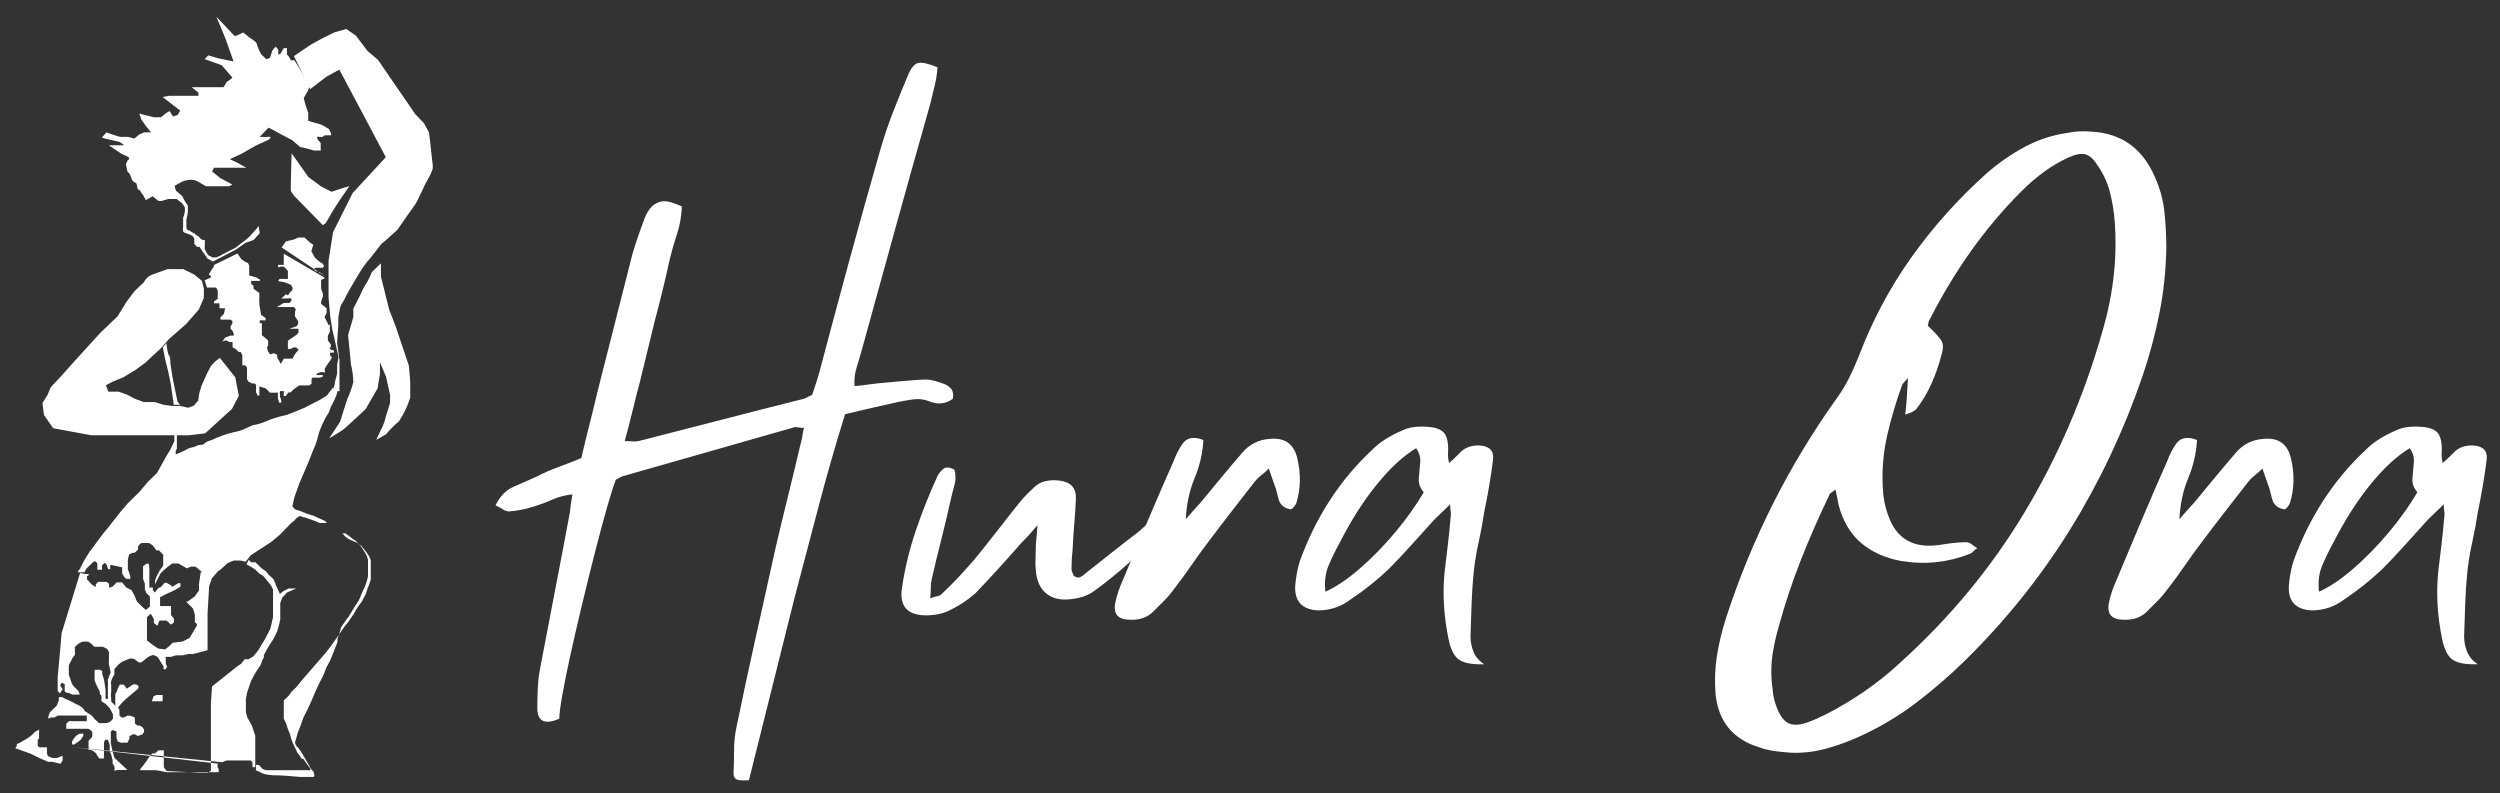<?xml version="1.0" encoding="UTF-8"?>
<svg xmlns:xlink="http://www.w3.org/1999/xlink" xmlns="http://www.w3.org/2000/svg" version="1.0" preserveAspectRatio="xMidYMid meet" viewBox="168 504 1797 570" zoomAndPan="magnify" style="max-height: 500px" width="1797px" height="570px" transform="rotate(0) scale(1, 1)">
  <rect x="168" y="504" width="1797" height="570" fill="#333333" stroke="none"/>
  <defs>
    <g></g>
    <clipPath id="6df016bb3a">
      <path clip-rule="nonzero" d="M 179.25 515.031 L 479.059 515.031 L 479.059 1062.473 L 179.25 1062.473 Z M 179.25 515.031"></path>
    </clipPath>
    <clipPath id="9835167e22">
      <rect height="631" y="0" width="1465" x="0"></rect>
    </clipPath>
  </defs>
  <g clip-path="url(#6df016bb3a)">
    <path fill-rule="nonzero" fill-opacity="1" d="M 352.043 1057.777 C 351.742 1057.352 351.742 1056.941 352.043 1056.516 C 351.898 1055.762 351.898 1055.02 352.043 1054.262 C 352.043 1053.004 354.562 1054.262 354.562 1054.262 L 356.816 1056.801 L 359.195 1057.637 L 391.094 1057.637 L 391.094 1056.516 L 389.406 1054.262 L 387.723 1052.027 L 386.035 1049.492 L 384.902 1049.492 L 383.5 1047.238 L 381.812 1045.145 L 380.27 1041.898 L 378.586 1038.402 L 377.465 1035.438 L 376.473 1031.785 L 374.93 1028.004 L 373.812 1024.348 L 371.984 1020.555 L 371.984 1007.492 L 375.641 1003.98 L 377.609 1001.16 L 380.98 997.934 L 384.352 993.727 L 388.84 988.527 L 398.953 976.871 L 402.609 972.648 L 405.98 968.16 L 412.012 959.73 L 413.43 957.48 L 414.973 955.367 L 416.66 952.988 L 418.203 951.305 L 419.746 948.91 L 421.859 945.965 L 424.094 942.168 L 425.637 939.648 L 428.176 936.277 L 429.293 934.023 L 430.98 930.934 L 432.238 926.996 L 433.375 924.051 L 434.492 920.539 L 434.492 906.488 L 433.23 903.684 L 431.688 901.43 L 429.859 899.051 L 427.75 896.375 L 424.66 894.121 L 418.613 891.461 L 416.234 889.773 L 414.125 887.379 L 416.234 887.379 L 419.746 889.914 L 421.434 891.316 L 423.668 892.719 L 427.465 896.656 L 430.285 901.148 C 430.758 901.824 431.168 902.535 431.547 903.258 L 432.523 906.344 L 432.523 918.285 L 431.547 922.223 L 430.145 926.02 L 428.742 928.824 L 427.609 931.629 L 425.922 935.566 L 423.543 939.078 L 421.434 942.594 L 418.895 946.797 L 416.234 950.453 L 413.289 954.676 L 411.746 960.016 L 410.609 962.961 L 410.609 965.48 L 408.926 969.703 L 406.957 974.758 L 405.129 979.105 L 402.609 983.754 L 400.215 989.93 L 397.977 994.152 L 395.441 999.477 L 391.504 1008.613 L 388.98 1014.094 L 386.18 1019.574 L 384.207 1025.184 L 382.098 1030.523 L 379.988 1037.977 L 381.391 1040.781 C 381.391 1040.781 381.391 1038.527 390.527 1054.832 C 391.125 1056.25 392.023 1057.477 393.188 1058.484 C 393.188 1058.484 394.875 1061.574 393.188 1062.691 C 391.504 1062.977 389.816 1062.977 388.133 1062.691 C 383.926 1062.691 378.867 1061.855 368.188 1061.289 C 364.926 1061.43 361.699 1061.148 358.5 1060.453 C 356.863 1060.012 355.301 1059.367 353.867 1058.484 Z M 322.395 764.051 L 319.59 767.137 L 317.055 771.91 L 315.086 776.273 L 312.848 781.332 L 311.305 786.387 L 310.453 792.012 L 307.227 795.652 L 303.285 797.07 L 297.539 795.793 L 291.629 795.793 L 285.598 794.957 L 279.137 792.988 L 271.262 792.988 L 264.805 790.594 L 259.605 787.789 L 253.289 785.539 L 245.836 785.539 L 244.152 780.906 L 248.926 778.387 L 256.516 775.281 L 265.371 769.957 L 272.945 764.336 L 277.027 760.395 L 283.203 754.773 L 287 750.566 L 289.395 747.762 L 301.742 736.941 L 310.879 726.543 L 314.535 718.117 L 314.535 711.516 L 313.133 705.891 L 307.508 701.262 L 299.773 697.465 L 288.402 697.465 L 276.602 701.688 C 274.301 702.836 272.57 704.57 271.402 706.883 L 264.805 713.199 L 259.039 720.777 L 252.438 731.457 L 240.355 742.973 L 221.812 763.344 L 212.27 774.023 L 204.406 782.449 L 202.156 787.934 L 198.5 793.699 L 199.617 802.266 L 206.219 811.812 L 233.613 816.871 L 303.855 816.871 L 315.512 815.469 L 327.168 804.789 L 334.762 797.902 L 339.676 788.5 L 337.141 775.281 L 326.051 761.246 Z M 287.707 751.543 L 287.707 750.707 L 285.031 753.512 L 286.574 761.656 L 288.969 771.359 L 290.797 780.199 L 292.891 794.957 L 297.395 794.957 L 295.566 792.562 L 292.055 775.426 L 290.512 765.594 C 290.512 765.594 290.512 760.254 289.52 759.562 C 288.543 758.852 287.707 751.543 287.707 751.543 Z M 418.203 744.801 L 420.297 766.02 C 421.289 770.18 421.844 774.383 421.984 778.652 C 420.883 782.969 419.383 787.129 417.496 791.16 L 412.438 807.184 L 404.578 819.121 C 404.578 819.121 412.578 814.332 414.691 812.789 C 416.801 811.246 430.836 798.047 430.836 798.047 L 439.406 783.16 L 441.094 772.762 L 441.094 764.336 L 445.457 774.73 L 448.402 787.934 L 448.402 793.555 L 445.598 802.535 C 445 805.293 444.164 807.953 443.062 810.555 C 442.086 812.098 438.43 820.242 438.43 820.242 L 445.457 816.16 C 448.258 812.789 451.348 809.703 454.719 806.898 C 458.23 801.605 460.957 795.949 462.863 789.902 L 462.863 778.246 L 461.887 766.855 L 452.48 738.77 L 447.836 726.828 L 445.312 716.855 L 441.801 702.805 L 441.801 693.258 L 435.199 699.715 C 434.316 702.094 433.246 704.395 431.973 706.602 C 429.969 709.625 428.285 712.809 426.914 716.148 L 421.984 725.836 L 421.984 731.883 Z M 412.012 785.27 L 412.012 762.934 C 412.012 762.934 410.328 751.402 410.328 750 C 410.328 748.598 411.176 738.059 411.176 738.059 L 411.176 732.168 C 411.176 732.168 412.297 725.707 412.723 724.293 C 413.148 722.891 415.809 719.234 416.234 717.832 C 416.66 716.43 425.086 702.238 425.086 702.238 C 427.023 698.867 429.184 695.637 431.547 692.551 C 433.09 691.148 442.227 679.207 442.227 679.207 L 444.887 677.098 L 453.598 669.234 C 453.598 669.234 465.398 652.238 466.516 650.836 C 467.652 649.418 473.824 635.934 473.824 635.934 C 473.824 635.934 479.59 626.531 479.168 623.727 C 478.742 620.906 477.48 608.414 477.48 608.414 L 476.348 599.137 L 472.707 592.535 L 466.516 586.078 L 439.691 547.027 L 432.113 540.566 L 423.812 529.602 L 416.926 524.828 L 408.5 527.207 L 398.812 531.996 L 390.809 536.488 L 379.293 544.348 L 390.949 568.086 L 402.465 559.25 L 411.871 554.051 L 415.523 560.793 L 445.312 616.984 L 421.434 642.816 L 407.383 670.922 L 404.152 691.574 L 404.152 717.691 L 405.41 731.742 L 406.957 741.43 L 408.781 749.023 L 411.32 760.82 L 410.328 766.16 L 410.328 772.621 L 408.781 778.387 C 408.734 779.898 408.406 781.348 407.805 782.734 C 407.508 783.301 407.508 783.852 407.805 784.418 Z M 377.043 635.098 L 377.043 641.273 L 379.293 644.645 L 400.07 665.863 L 402.184 664.32 L 407.238 655.609 L 411.871 648.301 L 419.18 637.762 L 414.832 639.039 L 406.262 641.84 L 399.094 638.188 L 389.691 631.301 L 377.609 614.164 Z M 390.242 566.684 C 387.203 559.941 383.641 553.484 379.562 547.309 L 376.898 547.309 C 376.898 545.891 374.238 543.086 374.238 543.086 L 374.238 538.598 L 371.984 538.598 L 369.73 542.379 L 368.047 543.371 L 368.047 539.859 L 366.219 537.465 L 363.84 540.141 L 362.012 545.625 L 359.477 546.602 L 355.695 542.945 C 354.293 540.504 353.223 537.938 352.453 535.227 C 352.453 534.094 347.125 530.863 347.125 530.863 C 347.125 530.863 342.621 527.066 342.762 527.352 C 340.84 528.453 338.824 529.336 336.73 530.027 L 323.512 515.977 L 329.848 531.148 L 335.879 548.145 L 324.789 545.891 L 317.766 543.797 L 315.086 546.457 L 327.453 550.949 L 335.043 559.801 L 333.359 561.344 L 330.965 562.887 L 328.711 566.684 L 305.824 566.684 L 310.598 570.625 L 310.598 572.875 L 289.52 572.875 L 284.887 573.711 L 297.539 583.539 L 295.711 586.629 L 292.34 587.762 L 289.945 583.824 L 287.707 585.086 L 283.629 588.312 L 278.855 588.312 L 273.656 587.055 L 268.176 585.652 L 269.574 589.871 L 273.23 595.055 L 276.602 599.137 L 271.547 599.137 L 267.891 600.82 L 264.52 603.625 L 260.031 602.363 L 254.266 602.363 L 249.207 600.82 L 244.434 599.137 L 241.207 602.934 L 244.859 603.91 L 253.98 606.02 L 257.352 608.414 L 246.262 608.414 L 255.809 614.871 C 255.809 614.871 260.582 616.418 260.863 617.676 C 260.895 618.496 260.52 619 259.746 619.219 L 258.484 622.039 L 259.605 627.238 L 261.289 629.051 L 262.551 632.422 C 262.992 633.664 263.793 634.609 264.945 635.242 C 265.293 635.242 265.59 635.367 265.844 635.602 C 266.078 635.855 266.203 636.156 266.203 636.5 L 267.055 640.016 C 267.969 640.297 268.68 640.863 269.152 641.699 C 269.512 642.566 270.031 643.305 270.711 643.953 L 272.805 647.875 L 277.719 645.07 L 281.941 648.441 L 284.195 648.441 L 288.824 647.039 L 295 647.039 L 299.082 650.27 C 299.695 651.121 300.262 652.016 300.766 652.93 C 301.051 654.16 301.051 655.371 300.766 656.586 C 300.5 657.926 300.121 659.246 299.633 660.523 C 299.57 661.738 299.57 662.965 299.633 664.18 L 299.633 667.125 C 299.461 668.148 299.461 669.188 299.633 670.211 C 299.633 671.203 302.168 671.754 302.594 671.898 L 305.398 673.031 C 306.547 673.566 307.305 674.465 307.652 675.695 L 307.652 679.348 L 309.621 681.461 L 311.445 681.461 L 312.992 683.84 L 317.195 689.887 L 321.137 691.98 L 337.566 683.414 L 344.309 678.641 L 350.215 676.543 L 354.703 671.613 L 353.867 666.414 C 352.75 668.102 351.492 669.645 350.074 671.062 C 348.355 673.141 346.434 675.016 344.309 676.672 L 337.141 682.152 L 328.57 686.516 C 326.965 687.492 325.277 688.344 323.512 689.035 L 320.992 689.035 C 320.332 689.02 319.828 688.738 319.449 688.203 C 318.441 688.043 317.699 687.539 317.195 686.656 C 316.707 686.012 316.332 685.305 316.078 684.547 C 315.336 683.918 315.055 683.113 315.227 682.152 C 315.086 681.461 315.086 680.75 315.227 680.043 L 315.227 676.543 L 313.684 676.543 C 313.684 676.543 311.715 675.551 311.445 674.719 C 311.164 673.867 309.336 673.582 308.629 672.605 C 307.934 671.613 306.941 671.613 305.965 670.922 C 304.973 670.211 304.281 669.52 303.43 669.52 C 302.594 669.52 302.168 668.527 302.027 667.691 C 301.887 666.84 301.887 666.008 302.027 665.156 C 301.887 663.941 301.887 662.73 302.027 661.5 C 302.5 659.895 302.832 658.254 303.02 656.586 L 303.02 651.812 C 301.43 649.656 300.074 647.355 298.938 644.93 L 294.719 641.273 C 294.055 640.109 293.68 638.832 293.598 637.477 L 298.938 634.531 C 300.34 633.949 301.789 633.57 303.285 633.414 C 304.656 633.129 306.012 633.129 307.367 633.414 C 309.035 633.824 310.582 634.531 312 635.523 L 316.078 637.902 L 332.508 637.902 L 335.043 636.785 L 333.219 635.668 L 326.332 632.012 L 320.426 627.238 L 321.828 624.559 L 345.016 624.559 L 338.969 621.188 L 333.219 618.387 L 341.504 614.59 C 341.504 614.59 352.594 608.129 353.301 607.988 L 361.305 604.332 C 361.305 604.332 363.273 601.672 362.848 602.363 C 362.438 603.074 362.848 602.363 361.871 602.363 C 359.477 602.508 357.098 602.508 354.703 602.363 L 361.02 595.766 L 364.676 597.59 L 369.73 600.395 L 378.02 604.758 L 383.785 609.676 L 388.84 610.793 L 393.754 612.195 L 398.527 612.195 L 398.527 606.871 C 397.992 606.098 397.395 605.391 396.699 604.758 C 396.699 604.758 395.723 602.934 395.867 602.508 C 396.008 602.082 399.52 602.508 399.52 602.508 L 401.617 601.246 L 405.695 601.246 C 406.547 601.246 405.695 599.277 405.695 599.277 L 404.293 596.613 L 399.379 593.797 C 397.836 593.133 396.242 592.66 394.605 592.395 L 389.551 590.848 L 389.551 585.086 L 387.723 579.887 L 386.305 574.562 L 389.406 569.078 Z M 371.984 686.375 L 371.984 691.715 C 371.844 692.312 371.844 692.926 371.984 693.543 L 371.984 694.375 L 367.906 694.375 L 367.906 695.637 C 367.906 696.77 369.309 695.637 369.73 695.637 L 371.984 695.637 L 373.527 697.18 C 374.109 697.652 374.582 698.219 374.93 698.867 L 374.93 704.488 L 368.898 704.488 L 367.906 706.035 L 372.68 706.883 L 377.324 708.836 C 377.402 709.578 377.734 710.191 378.301 710.664 C 378.441 711.973 377.969 713.012 376.898 713.77 C 375.922 713.77 376.898 713.77 375.641 715.453 C 374.379 717.141 374.238 715.453 373.672 715.453 L 370.156 718.543 L 374.504 718.543 C 375.496 718.398 376.473 718.398 377.465 718.543 L 377.465 720.227 C 377.008 720.809 376.504 721.328 375.922 721.77 L 371.984 721.77 L 366.93 724.715 L 379.012 724.715 C 379.844 724.715 379.012 724.715 380.129 725.707 C 381.246 726.684 380.129 726.969 380.129 727.805 C 379.988 728.465 379.988 729.129 380.129 729.773 C 379.844 730.34 379.844 730.906 380.129 731.457 L 381.246 733.285 L 382.238 734.973 C 382.383 735.633 382.383 736.277 382.238 736.941 L 381.246 738.484 L 375.922 740.312 L 382.523 740.312 L 382.523 743.258 L 381.121 744.66 L 377.609 747.055 L 375.922 748.172 L 374.93 749.023 L 374.93 754.773 L 377.184 754.773 L 378.867 753.797 C 379.562 753.652 380.27 753.652 380.98 753.797 L 382.664 755.48 L 381.121 757.168 L 379.562 759.277 L 378.301 761.797 L 371.984 761.797 L 369.875 765.594 L 367.211 760.82 L 367.211 758.996 L 364.816 757.875 L 362.297 758.711 L 360.754 756.883 L 359.902 753.652 L 360.754 752.254 L 360.754 748.883 L 359.195 747.336 L 356.246 744.941 L 356.246 736.375 C 355.727 736.23 355.223 736.23 354.703 736.375 L 354.703 734.277 L 358.926 734.277 L 358.926 732.594 L 355.695 730.34 L 354.422 722.891 L 354.422 720.512 C 354.277 719.566 354.277 718.637 354.422 717.691 L 354.422 714.602 L 352.875 713.484 L 350.215 711.516 L 350.215 709.406 L 348.527 708.145 L 348.527 705.891 L 354.844 705.891 L 354.844 704.633 L 353.996 704.633 L 352.453 703.512 L 347.125 701.969 L 347.125 694.801 L 346.277 693.117 L 343.883 691.98 L 341.504 690.297 L 338.699 686.23 L 321.703 694.52 L 321.703 695.637 L 319.875 698.316 L 318.047 701.262 L 319.59 702.379 L 319.59 703.512 L 315.086 705.465 L 316.77 710.664 L 323.246 710.664 L 324.508 712.777 L 324.508 718.824 L 321.828 720.652 L 321.828 722.055 L 325.766 722.055 L 325.766 725.566 L 329.848 725.566 L 328.996 729.348 L 328.16 730.48 L 326.477 732.027 L 326.477 733.711 L 333.5 733.711 L 335.043 734.688 L 335.043 736.516 L 333.77 738.484 L 333.77 740.453 L 335.043 741.57 L 336.02 743.824 L 336.02 745.227 L 333.77 745.227 L 329.848 746.629 L 327.879 749.449 L 330.398 748.598 L 332.934 749.859 L 335.188 749.859 L 335.188 753.652 L 337.566 754.914 L 339.535 757.023 L 341.078 757.023 L 342.195 759.418 L 342.195 766.586 L 344.309 766.586 L 345.566 768.273 L 345.566 776.699 L 346.703 778.387 L 349.363 779.645 L 351.191 779.645 L 352.043 780.621 L 352.043 785.965 L 353.301 788.359 L 354.422 788.359 L 354.422 781.758 L 359.066 783.16 L 362.012 786.246 L 367.762 786.246 L 367.762 790.453 L 368.613 793.414 L 370.156 793.414 L 370.156 791.871 L 369.18 788.766 L 369.18 785.129 L 371.984 785.129 C 372.125 785.633 372.125 786.152 371.984 786.672 C 371.844 787.316 371.844 787.98 371.984 788.641 L 373.387 788.641 L 375.215 786.105 L 376.898 786.105 L 378.441 784.418 L 380.414 782.875 L 383.074 781.047 L 390.102 781.047 L 391.926 779.93 L 391.926 776.273 L 392.777 775.426 L 398.117 775.426 L 400.07 774.73 L 400.07 773.598 L 395.016 773.598 C 395.805 772.605 396.812 771.957 398.039 771.645 C 399.27 771.328 400.465 771.422 401.617 771.91 C 401.332 770.84 401.332 769.77 401.617 768.684 L 403.441 765.738 C 404.641 764.305 405.664 762.758 406.547 761.105 C 406.547 760.113 405.27 759.562 405.27 759.562 L 405.27 757.449 L 408.09 757.449 L 408.09 756.047 C 406.957 755.766 405.867 755.34 404.859 754.773 L 405.836 752.961 L 405.836 751.684 C 405.051 750.707 404.355 749.684 403.727 748.598 C 403.586 747.434 403.586 746.25 403.727 745.086 C 404.277 744.234 404.75 743.352 405.129 742.422 L 405.129 737.508 L 404.152 737.508 L 401.617 732.594 C 401.316 732.121 401.316 731.648 401.617 731.176 L 402.75 728.938 L 402.75 727.945 C 402.891 727.441 402.891 726.922 402.75 726.402 L 402.75 725.566 L 401.617 724.574 L 398.812 722.465 L 398.812 720.922 L 400.07 717.141 C 400.215 716.383 400.215 715.629 400.07 714.887 C 399.535 713.754 399.109 712.586 398.812 711.375 L 398.812 705.199 L 401.207 704.207 L 401.207 703.512 M 401.207 702.379 L 400.07 701.402 L 397.691 699.574 L 394.18 698.723 L 394.18 696.488 L 400.07 696.488 L 400.922 695.227 L 400.07 693.668 L 397.27 691.84 L 394.32 689.18 L 391.785 684.547 L 393.188 679.914 L 390.949 678.496 L 386.871 674.719 L 382.523 674.719 L 379.293 676.121 L 373.527 677.52 L 370.441 681.867 Z M 277.168 1008.047 L 284.887 1008.047 L 284.887 1003.555 L 280.539 1003.555 L 278.43 1004.406 Z M 178.84 1041.773 L 190.215 1045.836 L 196.105 1048.781 L 202.578 1051.602 L 205.527 1051.602 L 211.418 1053.004 L 212.977 1050.75 L 212.977 1047.238 L 209.039 1048.781 L 205.383 1048.781 C 204.453 1048.246 203.461 1047.836 202.438 1047.52 C 202.438 1047.52 201.73 1045.551 201.73 1045.551 L 201.73 1041.203 L 196.391 1041.203 L 195.129 1040.211 L 195.129 1035.723 L 196.105 1034.746 L 196.105 1028.414 L 193.16 1030.098 L 192.184 1031.09 L 189.93 1033.203 L 187.41 1034.887 L 184.73 1036.43 L 182.48 1037.832 L 180.102 1038.809 L 180.102 1040.211 Z M 223.781 915.34 L 228.699 915.34 L 230.102 912.68 L 232.492 910.426 L 234.18 908.738 L 235.441 907.621 L 236.844 907.621 L 237.977 909.023 L 237.977 913.512 L 241.348 913.512 L 241.348 910.426 L 243.176 908.457 L 244.719 910 C 245 911.055 245.379 912.094 245.836 913.086 L 247.238 913.086 L 247.238 910.141 L 248.23 910.141 L 255.809 911.828 L 255.809 916.176 L 257.352 918.852 L 258.895 920.113 L 261.715 920.113 L 261.715 918.711 L 260.863 915.766 L 259.887 913.086 L 259.887 906.203 L 260.863 902.422 L 263.543 901.289 L 264.805 901.289 L 266.203 900.027 L 267.199 899.051 L 267.199 896.941 L 268.457 895.113 C 268.945 894.688 269.512 894.406 270.145 894.262 L 275.059 894.262 L 277.312 895.68 L 278.57 896.941 L 280.398 899.602 L 282.227 899.602 L 285.312 902.691 L 285.312 910.566 L 282.777 914.078 L 280.398 918.711 C 280.129 919.672 279.801 920.602 279.406 921.516 L 279.406 924.051 L 283.344 916.176 L 285.879 913.656 L 289.109 910.992 L 291.914 909.023 L 296.262 909.023 L 302.309 912.535 L 305.398 911.262 L 308.484 911.262 L 313.398 915.34 L 325.34 914.223 L 326.883 913.086 L 331.246 909.023 C 332.824 908.172 334.461 907.465 336.164 906.914 L 340.793 906.914 L 344.59 907.746 L 348.246 903.117 L 363.133 893.43 L 369.309 888.23 L 377.043 880.227 L 379.293 878.398 L 381.121 876.43 L 383.359 874.887 C 384.824 875.453 386.32 875.879 387.863 876.148 L 395.297 878.809 L 397.691 879.945 L 402.891 879.945 L 402.039 878.684 L 393.754 874.887 L 388.414 873.203 L 384.352 871.516 L 379.988 870.113 L 378.16 868.004 L 379.438 861.953 L 383.074 851.699 L 390.383 834.559 C 390.383 834.559 393.898 825.297 394.605 824.18 C 395.707 821.188 396.59 818.145 397.27 815.043 C 398.828 810.602 400.797 806.332 403.176 802.266 C 404.578 801.273 405.555 796.078 406.672 794.957 C 407.949 792.531 409.066 790.059 410.043 787.508 L 411.176 782.875 L 407.098 782.875 L 403.035 788.215 C 401.047 789.602 398.984 790.879 396.844 792.012 C 394.875 792.848 387.012 797.07 387.012 797.07 L 379.438 800.156 L 374.094 802.266 C 369.273 803.211 364.598 804.613 360.043 806.473 C 356.816 808 353.445 809.023 349.93 809.562 L 345.441 811.531 C 342.938 812.82 340.32 813.766 337.566 814.332 C 334.305 814.965 331.121 815.863 328.02 817.012 C 325.277 817.988 322.617 819.105 320 820.383 C 317.668 820.84 315.652 821.91 313.969 823.613 C 313.969 823.613 310.027 823.613 308.91 824.73 C 307.461 825.297 305.949 825.723 304.422 826.008 C 303.035 826.512 301.727 827.172 300.484 827.961 L 296.688 829.645 L 294.309 830.637 L 294.309 827.961 L 295.145 826.559 L 295.145 816.305 L 293.316 815.043 L 293.316 821.219 L 290.371 827.266 L 287.707 831.613 L 280.949 843.84 L 274.348 850.297 L 268.176 857.605 L 259.746 865.891 L 254.832 871.656 L 250.609 877 L 245.555 883.457 C 243.41 885.867 241.395 888.402 239.52 891.035 C 238.812 892.168 232.492 900.453 232.492 900.453 L 228.555 906.77 L 225.609 912.535 Z M 251.887 1057.492 L 259.605 1057.492 L 250.199 1048.641 L 249.066 1044.574 L 247.664 1038.402 L 247.664 1029.832 L 249.066 1028.695 L 251.742 1029.832 L 251.742 1034.605 L 252.719 1036.984 L 254.832 1037.832 L 259.605 1037.832 L 261.008 1035.031 L 261.008 1033.203 L 263.543 1031.785 L 264.945 1031.785 L 267.055 1033.059 L 270.426 1031.785 L 271.547 1030.098 L 271.547 1028.414 L 270.426 1026.727 L 268.316 1025.469 L 266.629 1025.469 L 264.945 1023.926 L 264.945 1019.719 L 261.574 1018.441 L 259.605 1018.441 L 257.086 1019.719 L 255.258 1019.719 L 253.84 1018.16 L 253.84 1014.234 L 252.863 1012.551 L 253.84 1011.273 L 256.09 1008.754 L 259.039 1005.949 L 262 1003.414 L 265.086 1000.895 L 267.465 998.781 L 267.465 996.957 L 265.922 995.961 L 263.684 995.961 L 260.723 997.934 L 259.039 999.066 L 258.203 997.664 L 256.801 996.105 L 254.121 996.105 C 253.273 997.477 252.609 998.926 252.152 1000.469 L 250.895 1002.988 L 250.895 1005.668 C 250.75 1006.926 250.75 1008.188 250.895 1009.461 L 250.895 1011.273 L 247.949 1008.328 L 247.949 1006.5 C 247.664 1004.676 247.664 1002.848 247.949 1001.035 L 247.949 996.531 C 247.664 995.457 247.664 994.371 247.949 993.301 C 248.5 991.711 249.238 990.199 250.199 988.812 L 250.199 985.016 L 253.004 981.785 L 255.668 979.676 L 261.148 977.422 L 263.953 977.422 L 266.203 978.965 L 267.891 980.242 L 269.152 980.242 L 270.977 979.105 L 272.945 977.422 L 275.059 975.879 L 278.004 974.758 L 280.824 975.879 L 282.082 977.422 L 283.629 979.957 L 285.598 983.047 L 285.598 985.016 L 287.141 985.016 L 288.117 983.047 L 287.141 981.359 L 287.141 976.16 L 290.797 976.16 L 294.574 975.043 L 299.223 975.043 L 303.02 974.191 C 304.137 973.91 305.258 973.91 306.391 974.191 L 310.879 973.074 L 317.195 971.387 L 317.195 944.844 L 318.332 925.312 L 320.285 919.688 L 325.074 914.223 L 312.281 915.34 L 311.023 923.77 L 311.023 928.398 L 308.074 932.621 L 303.145 936.277 L 301.742 936.277 L 303.145 937.82 L 306.656 941.332 L 308.074 945.68 L 308.074 951.445 C 308.074 951.445 310.172 952.281 309.477 953.684 C 308.77 955.102 304.281 962.535 304.281 962.535 L 299.363 965.07 L 292.055 966.047 L 289.945 968.16 L 286.715 970.82 L 281.516 970.129 L 277.863 967.594 L 273.656 964.363 L 273.656 947.648 L 276.316 945.113 L 278.57 948.91 L 278.57 951.73 L 281.09 953.824 L 282.637 950.043 L 287.707 950.043 L 290.938 952.988 L 293.031 951.305 L 293.031 948.766 L 290.938 946.105 L 290.938 939.648 L 283.059 939.648 L 283.059 933.312 L 287.281 931.078 L 291.348 929.25 L 294.168 927.848 L 297.68 925.738 L 297.68 923.199 L 296.137 923.199 L 294.449 924.191 L 292.055 925.738 L 290.512 924.477 L 287.707 922.918 L 286.289 922.918 L 283.91 925.738 L 281.801 926.715 L 279.266 929.941 L 277.863 928.117 L 277.863 926.305 L 275.34 926.305 L 275.34 912.254 C 275.34 912.254 275.34 908.598 273.941 909.023 C 272.789 909.496 271.75 910.141 270.836 910.992 L 270.836 920.113 L 272.113 923.625 L 272.113 927.562 L 273.23 930.367 L 275.766 932.762 L 275.766 939.914 L 272.945 942.449 L 270.711 940.625 L 266.348 936.277 L 264.805 932.336 L 262.551 928.258 L 258.629 926.164 L 255.809 922.648 L 251.742 922.648 L 249.348 925.312 L 247.664 926.164 L 246.402 926.164 L 246.402 923.625 L 244.578 922.223 L 238.402 922.223 L 236.844 924.191 L 236.844 925.879 L 235.156 925.027 L 233.613 923.77 L 230.523 920.398 L 230.523 918.145 C 230.523 918.145 233.754 916.883 230.523 916.602 C 228.84 916.617 227.203 916.332 225.609 915.766 L 212.27 959.164 L 210.867 975.469 L 209.465 990.637 L 209.465 1000.609 L 211.008 1002.438 L 213.102 999.352 L 211.273 996.957 L 212.27 994.703 L 214.52 995.695 L 214.52 1001.035 L 216.062 1002.012 L 217.465 1002.012 L 219.844 1003.273 L 225.328 1003.273 L 224.352 1000.609 L 221.672 998.074 L 220.129 996.246 L 219.434 994.703 L 217.465 988.953 L 217.465 982.07 L 218.727 979.816 L 219.988 977.152 L 221.812 974.758 C 221.957 974.004 221.957 973.262 221.812 972.508 L 221.812 968.992 L 223.359 967.594 L 224.902 966.332 L 227.012 965.355 C 228.555 965.055 230.102 965.055 231.66 965.355 L 234.039 967.039 L 235.723 968.852 L 241.898 968.852 L 245 970.41 L 246.262 972.508 C 246.402 973.074 246.402 973.641 246.262 974.191 C 246.402 975.469 246.402 976.73 246.262 977.988 L 246.262 981.359 L 247.523 987.266 L 245.555 992.465 L 245.555 994.277 C 245.695 995.082 245.695 995.883 245.555 996.672 L 245.555 1006.359 L 243.867 1006.359 L 243.867 999.758 L 242.75 992.465 L 241.488 988.527 L 241.488 986.418 L 239.945 985.441 L 236.008 985.441 L 236.008 993.16 L 236.984 995.555 L 238.402 998.641 C 238.984 999.523 239.441 1000.453 239.805 1001.445 L 239.805 1002.988 L 240.922 1003.84 L 240.922 1008.047 L 243.586 1009.73 L 246.957 1013.102 L 249.207 1017.465 L 249.207 1020.555 L 247.238 1022.805 L 244.578 1023.781 L 239.234 1023.781 L 236.148 1020.977 L 233.895 1018.301 L 229.121 1015.211 C 229.121 1015.211 227.438 1012.551 227.152 1012.691 C 226.871 1012.832 225.469 1011.148 224.902 1011.148 C 223.309 1010.457 221.766 1009.668 220.27 1008.754 L 217.465 1007.352 L 214.66 1006.219 L 212.691 1005.098 L 210.297 1005.098 L 210.297 1007.352 L 208.754 1011.273 L 206.219 1013.668 L 203.84 1016.062 L 202.723 1019.008 L 202.723 1020.555 L 204.676 1019.719 L 207.07 1019.719 L 209.73 1018.301 L 230.383 1018.301 L 230.383 1022.379 L 219.578 1022.379 C 218.914 1022.238 218.254 1022.238 217.609 1022.379 L 215.641 1024.207 L 215.641 1027.863 L 224.492 1027.863 C 224.949 1027.719 225.422 1027.719 225.895 1027.863 L 231.516 1027.863 L 233.203 1028.84 L 234.32 1030.242 L 234.32 1033.203 L 233.344 1034.746 L 231.66 1036.43 L 231.66 1043.031 L 233.062 1043.031 L 235.031 1043.867 L 236.984 1045.41 L 238.258 1047.664 L 239.379 1049.207 L 242.75 1049.207 L 242.75 1048.641 C 242.605 1047.945 242.605 1047.238 242.75 1046.543 L 242.75 1037.691 L 243.586 1035.723 L 245.555 1035.723 L 246.828 1039.234 L 246.828 1043.582 L 247.949 1046.543 L 248.926 1050.469 L 248.926 1052.578 L 250.344 1055.258 L 250.344 1058.203 Z M 220.836 1039.379 L 223.09 1037.977 L 224.633 1036.84 L 226.32 1035.438 C 226.746 1034.59 227.266 1033.801 227.863 1033.059 L 227.863 1031.375 L 225.328 1031.375 C 224.32 1031.801 223.375 1032.352 222.523 1033.059 L 220.555 1035.582 L 219.719 1037.125 L 219.719 1038.809 Z M 218.16 1040.781 L 327.594 1051.887 L 330.824 1050.609 L 348.246 1050.609 L 349.504 1052.027 L 349.504 1055.398 L 351.473 1055.398 L 351.473 1032.918 L 349.082 1025.609 L 345.711 1019.574 L 344.73 1015.781 L 344.73 1006.5 L 345.566 1002.012 L 348.387 993.586 L 351.051 988.527 L 353.02 985.441 L 355.129 982.352 C 355.586 981.344 355.965 980.32 356.246 979.25 C 356.641 978.32 357.098 977.438 357.648 976.586 L 357.648 974.902 L 361.02 968.727 L 364.816 962.82 L 367.211 957.902 L 368.613 953.133 L 369.449 949.051 L 369.449 937.395 L 370.992 933.457 L 374.379 929.801 L 378.02 928.258 L 380.98 926.996 L 375.496 926.996 L 371.559 928.965 L 369.18 930.934 L 366.078 924.051 L 366.078 923.625 L 364.535 920.254 L 361.02 917.027 L 359.195 914.633 L 356.246 912.68 L 351.617 908.172 L 348.387 908.172 L 346.844 906.344 L 345.156 909.574 L 349.363 911.969 L 351.473 913.371 L 354.422 916.316 L 357.098 917.859 L 359.477 920.68 L 361.586 923.344 C 362.785 924.664 363.668 926.164 364.25 927.848 L 364.25 947.508 L 363.414 951.445 L 362.297 955.934 L 359.902 960.707 L 357.934 964.363 L 355.695 967.875 L 354.137 970.68 L 352.309 973.215 L 349.93 975.879 L 346.703 977.848 L 343.883 977.848 L 341.359 981.078 L 338.273 983.188 L 335.453 985.441 L 320.426 997.379 L 319.59 1009.59 L 319.59 1057.918 L 317.34 1059.461 L 311.305 1059.461 L 287.707 1058.203 L 285.738 1055.523 L 285.738 1043.316 L 281.941 1043.316 L 279.406 1045.551 L 277.578 1045.551 L 275.484 1047.664 L 273.09 1051.316 C 273.09 1051.316 269.434 1056.234 268.883 1056.801 C 268.316 1057.352 268.883 1057.637 268.883 1057.637 L 280.398 1057.637 L 287.832 1059.035 L 325.199 1059.035 L 325.199 1056.801 L 324.363 1055.523 L 324.363 1053.004 L 325.625 1053.004 Z M 218.16 1040.781" fill="#ffffff"></path>
  </g>
  <g transform="matrix(1, 0, 0, 1, 513, 513)">
    <g clip-path="url(#9835167e22)">
      <g fill-opacity="1" fill="#ffffff">
        <g transform="translate(4.473, 432.513)">
          <g>
            <path d="M 269.469 -188.078 C 268.414 -184.391 267.297 -180.633 266.109 -176.812 C 264.922 -172.988 264.457 -168.707 264.719 -163.969 C 267.883 -164.227 270.781 -164.555 273.406 -164.953 C 276.039 -165.348 278.676 -165.68 281.312 -165.953 C 287.113 -166.473 292.844 -166.992 298.5 -167.516 C 304.164 -168.047 309.766 -168.445 315.297 -168.719 C 317.672 -168.719 320.039 -168.383 322.406 -167.719 C 324.781 -167.062 327.02 -166.336 329.125 -165.547 C 331.227 -164.754 332.938 -163.566 334.25 -161.984 C 335.57 -160.41 335.973 -158.047 335.453 -154.891 C 330.441 -151.191 324.91 -150.531 318.859 -152.906 C 314.898 -154.488 311.008 -155.016 307.188 -154.484 C 303.375 -153.961 299.625 -153.305 295.938 -152.516 C 289.875 -151.191 283.68 -149.805 277.359 -148.359 C 271.047 -146.91 264.594 -145.395 258 -143.812 C 251.156 -121.957 244.832 -99.961 239.031 -77.828 C 233.238 -55.703 227.445 -33.711 221.656 -11.859 C 216.125 10.004 210.656 31.867 205.25 53.734 C 199.852 75.598 194.391 97.461 188.859 119.328 C 184.379 119.586 181.414 119.391 179.969 118.734 C 178.52 118.078 177.797 116.562 177.797 114.188 C 178.055 108.656 178.188 103.188 178.188 97.781 C 178.188 92.383 178.719 87.051 179.781 81.781 C 184.25 59.926 188.922 38.129 193.797 16.391 C 198.672 -5.336 203.477 -27 208.219 -48.594 C 211.113 -60.977 214.078 -73.289 217.109 -85.531 C 220.141 -97.781 223.102 -110.098 226 -122.484 C 226.531 -124.066 226.926 -125.781 227.188 -127.625 C 227.445 -129.469 227.844 -131.57 228.375 -133.938 C 226.789 -133.938 225.406 -134.066 224.219 -134.328 C 223.039 -134.598 222.055 -134.602 221.266 -134.344 C 200.711 -128.539 180.164 -122.676 159.625 -116.75 C 139.082 -110.82 118.535 -104.961 97.984 -99.172 C 97.191 -98.91 96.398 -98.516 95.609 -97.984 C 94.828 -97.461 94.039 -97.066 93.25 -96.797 C 91.406 -92.055 89.164 -85.008 86.531 -75.656 C 83.895 -66.312 81.062 -55.711 78.031 -43.859 C 75 -32.004 71.969 -19.754 68.938 -7.109 C 65.914 5.535 63.148 17.52 60.641 28.844 C 58.141 40.164 56.164 49.91 54.719 58.078 C 53.27 66.242 52.547 71.91 52.547 75.078 C 42.273 79.547 37.008 77.172 36.75 67.953 C 36.75 62.691 36.879 57.488 37.141 52.344 C 37.398 47.207 38.055 42.141 39.109 37.141 C 42.535 18.961 46.023 0.723 49.578 -17.578 C 53.141 -35.891 56.633 -54.266 60.062 -72.703 C 60.32 -74.547 60.582 -76.586 60.844 -78.828 C 61.102 -81.066 61.5 -83.504 62.031 -86.141 C 56.758 -85.609 52.082 -84.422 48 -82.578 C 43.914 -80.734 39.77 -79.156 35.562 -77.844 C 32.395 -76.781 29.227 -75.922 26.062 -75.266 C 22.906 -74.609 19.75 -74.148 16.594 -73.891 C 15.008 -73.891 13.426 -74.414 11.844 -75.469 C 10.27 -76.52 8.562 -77.441 6.719 -78.234 C 9.875 -84.816 14.219 -89.289 19.75 -91.656 C 25.281 -94.031 30.68 -96.406 35.953 -98.781 C 40.961 -101.414 46.164 -103.719 51.562 -105.688 C 56.957 -107.664 62.555 -109.844 68.359 -112.219 C 70.203 -120.113 72.109 -127.945 74.078 -135.719 C 76.055 -143.488 77.969 -151.328 79.812 -159.234 C 84.031 -175.828 88.242 -192.422 92.453 -209.016 C 96.672 -225.609 100.883 -242.203 105.094 -258.797 C 106.414 -263.273 107.801 -267.617 109.25 -271.828 C 110.695 -276.047 112.211 -280.266 113.797 -284.484 C 114.848 -287.117 116.16 -289.488 117.734 -291.594 C 119.316 -293.695 121.555 -295.273 124.453 -296.328 C 126.297 -296.859 128.207 -296.988 130.188 -296.719 C 132.164 -296.457 135.656 -295.273 140.656 -293.172 C 140.395 -286.055 139.145 -279.141 136.906 -272.422 C 134.664 -265.711 132.754 -258.801 131.172 -251.688 C 129.598 -244.57 127.953 -237.523 126.234 -230.547 C 124.523 -223.566 122.75 -216.648 120.906 -209.797 C 117.477 -195.578 114.051 -181.488 110.625 -167.531 C 108.781 -160.676 107.004 -153.691 105.297 -146.578 C 103.586 -139.473 101.676 -132.098 99.562 -124.453 C 101.676 -124.453 103.52 -124.383 105.094 -124.25 C 106.676 -124.125 108.125 -124.191 109.438 -124.453 C 129.195 -129.461 148.953 -134.535 168.703 -139.672 C 188.461 -144.805 208.352 -149.879 228.375 -154.891 C 229.164 -155.148 230.02 -155.539 230.938 -156.062 C 231.863 -156.594 232.984 -157.125 234.297 -157.656 C 235.086 -160.02 235.941 -162.582 236.859 -165.344 C 237.785 -168.113 238.645 -170.945 239.438 -173.844 C 246.551 -200.719 253.727 -227.457 260.969 -254.062 C 268.207 -280.664 275.648 -307.27 283.297 -333.875 C 285.93 -343.094 289.023 -352.242 292.578 -361.328 C 296.129 -370.41 299.75 -379.301 303.438 -388 C 305.551 -393 307.988 -395.758 310.75 -396.281 C 313.52 -396.812 318.066 -395.766 324.391 -393.141 C 324.117 -388.66 323.457 -384.312 322.406 -380.094 C 321.352 -375.883 320.301 -371.539 319.25 -367.062 C 310.82 -337.289 302.457 -307.457 294.156 -277.562 C 285.863 -247.664 277.633 -217.836 269.469 -188.078 Z M 269.469 -188.078"></path>
          </g>
        </g>
      </g>
      <g fill-opacity="1" fill="#ffffff">
        <g transform="translate(313.782, 432.513)">
          <g>
            <path d="M 159.625 -59.266 C 162 -61.367 164.438 -63.539 166.938 -65.781 C 169.438 -68.02 172.926 -69.406 177.406 -69.938 C 177.145 -68.352 176.945 -66.969 176.812 -65.781 C 176.676 -64.594 176.348 -63.609 175.828 -62.828 C 168.973 -53.336 161.332 -44.773 152.906 -37.141 C 144.477 -29.504 135.656 -22.391 126.438 -15.797 C 124.332 -14.484 122.094 -13.43 119.719 -12.641 C 117.344 -11.848 114.973 -11.32 112.609 -11.062 C 104.703 -9.75 98.379 -10.938 93.641 -14.625 C 88.898 -18.312 86.266 -24.102 85.734 -32 C 85.473 -34.633 85.406 -37.133 85.531 -39.5 C 85.664 -41.875 85.734 -44.25 85.734 -46.625 C 85.734 -48.988 85.863 -51.422 86.125 -53.922 C 86.395 -56.43 86.66 -59.789 86.922 -64 C 84.285 -60.844 82.047 -58.273 80.203 -56.297 C 78.359 -54.328 76.648 -52.551 75.078 -50.969 C 69.805 -44.906 64.406 -38.844 58.875 -32.781 C 53.344 -26.727 47.812 -20.805 42.281 -15.016 C 39.645 -12.641 36.812 -10.461 33.781 -8.484 C 30.75 -6.516 27.656 -4.738 24.5 -3.156 C 20.02 -0.789 14.75 0.523 8.688 0.797 C -6.582 1.316 -12.898 -5.664 -10.266 -20.156 C -8.16 -33.852 -4.867 -47.285 -0.391 -60.453 C 4.086 -73.617 9.223 -86.523 15.016 -99.172 C 16.066 -101.273 17.516 -103.051 19.359 -104.5 C 21.203 -105.945 23.836 -105.75 27.266 -103.906 C 28.316 -100.219 28.316 -96.531 27.266 -92.844 C 26.211 -89.156 25.289 -85.469 24.5 -81.781 C 22.383 -72.301 20.141 -62.883 17.766 -53.531 C 15.398 -44.188 13.164 -34.906 11.062 -25.688 C 10.531 -23.57 10.266 -21.461 10.266 -19.359 C 10.266 -17.254 10.133 -14.617 9.875 -11.453 C 11.977 -12.242 13.754 -12.77 15.203 -13.031 C 16.66 -13.301 17.781 -13.961 18.562 -15.016 C 22.52 -18.703 26.344 -22.52 30.031 -26.469 C 33.719 -30.426 37.406 -34.508 41.094 -38.719 C 46.094 -44.781 51.094 -51.035 56.094 -57.484 C 61.102 -63.941 66.113 -70.332 71.125 -76.656 C 72.969 -79.02 74.875 -81.32 76.844 -83.562 C 78.82 -85.801 81 -87.973 83.375 -90.078 C 86 -92.984 89.023 -94.828 92.453 -95.609 C 95.879 -96.398 99.438 -96.535 103.125 -96.016 C 111.031 -94.961 114.848 -90.613 114.578 -82.969 C 114.316 -76.914 113.922 -70.859 113.391 -64.797 C 112.867 -58.734 112.477 -52.676 112.219 -46.625 C 111.945 -44.25 111.742 -41.875 111.609 -39.5 C 111.484 -37.133 111.422 -34.77 111.422 -32.406 C 111.422 -31.613 111.617 -30.82 112.016 -30.031 C 112.41 -29.238 112.738 -28.445 113 -27.656 C 114.844 -26.344 116.422 -26.016 117.734 -26.672 C 119.055 -27.328 120.242 -28.18 121.297 -29.234 C 127.617 -34.242 133.941 -39.25 140.266 -44.25 C 146.586 -49.258 153.039 -54.266 159.625 -59.266 Z M 159.625 -59.266"></path>
          </g>
        </g>
      </g>
      <g fill-opacity="1" fill="#ffffff">
        <g transform="translate(471.793, 432.513)">
          <g>
            <path d="M 115.766 -111.812 C 118.398 -100.75 118.141 -90.082 114.984 -79.812 C 114.711 -79.02 114.051 -78.031 113 -76.844 C 111.945 -75.664 111.156 -75.207 110.625 -75.469 C 107.469 -75.988 105.098 -77.438 103.516 -79.812 C 102.723 -81.125 102.129 -82.703 101.734 -84.547 C 101.336 -86.391 100.879 -88.234 100.359 -90.078 C 99.566 -92.191 98.773 -94.43 97.984 -96.797 C 97.191 -99.172 96.27 -101.805 95.219 -104.703 C 93.375 -102.859 91.594 -101.273 89.875 -99.953 C 88.164 -98.641 86.656 -97.191 85.344 -95.609 C 79.812 -88.504 74.281 -81.395 68.75 -74.281 C 63.219 -67.164 57.688 -59.922 52.156 -52.547 C 47.938 -47.016 43.785 -41.285 39.703 -35.359 C 35.617 -29.43 31.344 -23.57 26.875 -17.781 C 24.758 -14.883 22.453 -12.18 19.953 -9.672 C 17.453 -7.172 14.883 -4.602 12.25 -1.969 C 8.031 2.238 2.5 4.211 -4.344 3.953 C -13.301 3.953 -16.859 -0.258 -15.016 -8.688 C -13.961 -13.695 -12.25 -18.836 -9.875 -24.109 C -3.82 -38.586 2.234 -53.004 8.297 -67.359 C 14.359 -81.723 20.551 -96.016 26.875 -110.234 C 27.656 -112.336 28.504 -114.312 29.422 -116.156 C 30.348 -118 31.344 -119.711 32.406 -121.297 C 35.562 -126.828 40.828 -128.145 48.203 -125.25 C 47.672 -115.77 45.562 -106.613 41.875 -97.781 C 38.188 -88.957 36.082 -79.148 35.562 -68.359 C 37.926 -70.992 39.898 -73.234 41.484 -75.078 C 43.066 -76.922 44.516 -78.5 45.828 -79.812 C 50.836 -85.875 55.844 -91.93 60.844 -97.984 C 65.852 -104.047 70.859 -109.973 75.859 -115.766 C 81.129 -122.086 87.848 -125.516 96.016 -126.047 C 106.816 -127.098 113.398 -122.352 115.766 -111.812 Z M 115.766 -111.812"></path>
          </g>
        </g>
      </g>
      <g fill-opacity="1" fill="#ffffff">
        <g transform="translate(592.669, 432.513)">
          <g>
            <path d="M 129.203 -73.484 C 128.148 -66.379 126.832 -59.27 125.25 -52.156 C 123.664 -45.039 122.477 -37.926 121.688 -30.812 C 120.906 -23.176 120.379 -15.406 120.109 -7.5 C 119.848 0.395 119.586 8.16 119.328 15.797 C 119.328 19.754 120.051 23.508 121.5 27.062 C 122.945 30.625 125.516 33.586 129.203 35.953 C 120.773 36.211 114.781 35.156 111.219 32.781 C 107.664 30.414 105.098 25.414 103.516 17.781 C 100.086 1.188 99.164 -15.008 100.75 -30.812 C 101.539 -37.406 102.332 -43.992 103.125 -50.578 C 103.914 -57.16 104.57 -63.742 105.094 -70.328 C 105.363 -71.379 105.363 -72.562 105.094 -73.875 C 104.832 -75.195 104.703 -76.91 104.703 -79.016 C 102.328 -76.648 100.219 -74.609 98.375 -72.891 C 96.531 -71.18 94.82 -69.535 93.25 -67.953 C 87.719 -61.898 82.25 -55.844 76.844 -49.781 C 71.445 -43.727 65.852 -37.801 60.062 -32 C 55.844 -28.051 51.492 -24.297 47.016 -20.734 C 42.535 -17.18 37.926 -13.828 33.188 -10.672 C 29.758 -8.035 26.07 -6.055 22.125 -4.734 C 18.176 -3.422 14.094 -2.766 9.875 -2.766 C -1.445 -3.297 -6.977 -8.957 -6.719 -19.75 C -6.188 -26.344 -5.133 -32.27 -3.562 -37.531 C 1.969 -53.07 9.078 -67.625 17.766 -81.188 C 26.461 -94.758 36.875 -107.207 49 -118.531 C 51.895 -121.426 55.188 -123.992 58.875 -126.234 C 62.562 -128.473 66.25 -130.383 69.938 -131.969 C 72.57 -133.281 75.469 -134.133 78.625 -134.531 C 81.789 -134.926 84.82 -134.992 87.719 -134.734 C 94.301 -134.473 98.645 -132.828 100.75 -129.797 C 102.852 -126.766 103.645 -121.691 103.125 -114.578 C 103.125 -113.785 103.188 -112.926 103.312 -112 C 103.445 -111.082 103.645 -109.969 103.906 -108.656 C 105.75 -110.238 107.328 -111.688 108.641 -113 C 109.961 -114.32 111.285 -115.641 112.609 -116.953 C 116.035 -120.109 120.516 -121.555 126.047 -121.297 C 133.148 -120.773 136.305 -117.352 135.516 -111.031 C 134.734 -104.707 133.812 -98.445 132.75 -92.25 C 131.695 -86.062 130.516 -79.805 129.203 -73.484 Z M 15.016 -16.203 C 22.648 -19.617 30.879 -25.145 39.703 -32.781 C 48.523 -40.426 57.02 -49.117 65.188 -58.859 C 73.352 -68.609 80.203 -78.227 85.734 -87.719 C 83.098 -90.613 81.91 -93.906 82.172 -97.594 C 82.441 -101.281 82.773 -105.031 83.172 -108.844 C 83.566 -112.664 82.578 -116.16 80.203 -119.328 C 70.984 -113.797 61.566 -105.102 51.953 -93.25 C 42.336 -81.395 33.445 -67.43 25.281 -51.359 C 22.383 -46.098 19.75 -40.703 17.375 -35.172 C 15.008 -29.641 14.223 -23.316 15.016 -16.203 Z M 15.016 -16.203"></path>
          </g>
        </g>
      </g>
      <g fill-opacity="1" fill="#ffffff">
        <g transform="translate(743.965, 432.513)">
          <g></g>
        </g>
      </g>
      <g fill-opacity="1" fill="#ffffff">
        <g transform="translate(868.005, 432.513)">
          <g>
            <path d="M 335.844 -314.5 C 339.531 -306.344 341.832 -297.984 342.75 -289.422 C 343.676 -280.859 344.141 -272.098 344.141 -263.141 C 343.879 -247.336 342.234 -231.797 339.203 -216.516 C 336.172 -201.242 332.156 -186.234 327.156 -171.484 C 313.719 -132.234 296.395 -95.484 275.188 -61.234 C 253.988 -26.992 228.641 4.609 199.141 33.578 C 188.078 44.379 176.484 54.391 164.359 63.609 C 152.242 72.828 139.078 80.727 124.859 87.312 C 116.953 91 108.785 94.031 100.359 96.406 C 91.93 98.781 83.367 99.832 74.672 99.562 C 70.723 99.301 66.77 98.906 62.812 98.375 C 58.863 97.852 55.047 96.93 51.359 95.609 C 32.66 89.816 22.258 77.176 20.156 57.688 C 19.363 48.207 19.691 38.922 21.141 29.828 C 22.586 20.742 24.758 11.723 27.656 2.766 C 36.875 -25.68 48.195 -53.207 61.625 -79.812 C 75.062 -106.414 90.473 -131.832 107.859 -156.062 C 111.023 -160.539 113.789 -165.148 116.156 -169.891 C 118.531 -174.641 120.77 -179.645 122.875 -184.906 C 132.625 -210.719 145.27 -234.555 160.812 -256.422 C 176.352 -278.285 194.395 -298.438 214.938 -316.875 C 223.363 -324.25 232.453 -330.57 242.203 -335.844 C 251.953 -341.113 262.488 -344.535 273.812 -346.109 C 276.445 -346.641 279.145 -346.969 281.906 -347.094 C 284.676 -347.227 287.379 -347.164 290.016 -346.906 C 311.609 -345.852 326.883 -335.051 335.844 -314.5 Z M 108.656 -78.234 C 108.395 -79.816 108.066 -81.531 107.672 -83.375 C 107.273 -85.219 106.812 -87.32 106.281 -89.688 C 104.695 -88.375 103.578 -87.52 102.922 -87.125 C 102.266 -86.727 101.938 -86.266 101.938 -85.734 C 94.562 -70.461 87.781 -54.988 81.594 -39.312 C 75.406 -23.633 70.07 -7.633 65.594 8.688 C 63.75 15.008 62.297 21.461 61.234 28.047 C 60.18 34.641 59.922 41.227 60.453 47.812 C 60.711 50.707 61.039 53.664 61.438 56.688 C 61.832 59.719 62.555 62.688 63.609 65.594 C 65.984 72.438 69.016 76.711 72.703 78.422 C 76.391 80.141 81.523 79.68 88.109 77.047 C 90.211 76.254 92.188 75.395 94.031 74.469 C 95.875 73.551 97.719 72.695 99.562 71.906 C 109.312 66.906 118.66 61.305 127.609 55.109 C 136.566 48.922 145 42.141 152.906 34.766 C 188.727 2.367 218.555 -33.711 242.391 -73.484 C 266.234 -113.266 284.738 -156.203 297.906 -202.297 C 301.863 -215.461 304.629 -228.766 306.203 -242.203 C 307.785 -255.641 308.051 -269.203 307 -282.891 C 306.469 -289.742 305.348 -296.531 303.641 -303.25 C 301.93 -309.969 299.098 -316.223 295.141 -322.016 C 292.242 -326.754 289.281 -329.582 286.25 -330.5 C 283.227 -331.426 279.082 -330.703 273.812 -328.328 C 267.488 -325.43 261.562 -321.941 256.031 -317.859 C 250.5 -313.773 245.227 -309.234 240.219 -304.234 C 226.789 -290.797 214.609 -276.375 203.672 -260.969 C 192.742 -245.562 182.938 -229.297 174.25 -212.172 C 173.719 -211.648 173.383 -210.926 173.25 -210 C 173.125 -209.082 172.926 -208.227 172.656 -207.438 C 178.188 -202.164 181.547 -198.41 182.734 -196.172 C 183.922 -193.93 183.859 -190.703 182.547 -186.484 C 180.703 -179.379 178.328 -172.531 175.422 -165.938 C 172.523 -159.352 168.836 -153.164 164.359 -147.375 C 163.578 -146.582 162.594 -145.922 161.406 -145.391 C 160.219 -144.867 158.57 -144.211 156.469 -143.422 C 156.988 -147.898 157.379 -152.18 157.641 -156.266 C 157.91 -160.348 158.176 -164.891 158.438 -169.891 C 157.125 -168.316 156.133 -167.195 155.469 -166.531 C 154.812 -165.875 154.352 -165.148 154.094 -164.359 C 149.875 -152.773 146.379 -140.988 143.609 -129 C 140.848 -117.02 139.734 -104.836 140.266 -92.453 C 140.523 -84.555 141.844 -77.445 144.219 -71.125 C 150.008 -54.258 162.254 -47.145 180.953 -49.781 C 184.117 -50.312 187.348 -50.773 190.641 -51.172 C 193.93 -51.566 197.16 -51.766 200.328 -51.766 C 201.641 -51.766 202.891 -51.301 204.078 -50.375 C 205.266 -49.457 206.645 -48.469 208.219 -47.406 C 206.906 -46.625 205.914 -45.836 205.25 -45.047 C 204.594 -44.254 203.875 -43.727 203.094 -43.469 C 187.02 -37.145 170.422 -35.43 153.297 -38.328 C 141.973 -40.43 132.488 -44.707 124.844 -51.156 C 117.207 -57.613 111.812 -66.641 108.656 -78.234 Z M 108.656 -78.234"></path>
          </g>
        </g>
      </g>
      <g fill-opacity="1" fill="#ffffff">
        <g transform="translate(1186.004, 432.513)">
          <g>
            <path d="M 115.766 -111.812 C 118.398 -100.75 118.141 -90.082 114.984 -79.812 C 114.711 -79.02 114.051 -78.031 113 -76.844 C 111.945 -75.664 111.156 -75.207 110.625 -75.469 C 107.469 -75.988 105.098 -77.438 103.516 -79.812 C 102.723 -81.125 102.129 -82.703 101.734 -84.547 C 101.336 -86.391 100.879 -88.234 100.359 -90.078 C 99.566 -92.191 98.773 -94.43 97.984 -96.797 C 97.191 -99.172 96.27 -101.805 95.219 -104.703 C 93.375 -102.859 91.594 -101.273 89.875 -99.953 C 88.164 -98.641 86.656 -97.191 85.344 -95.609 C 79.812 -88.504 74.281 -81.395 68.75 -74.281 C 63.219 -67.164 57.688 -59.922 52.156 -52.547 C 47.938 -47.016 43.785 -41.285 39.703 -35.359 C 35.617 -29.43 31.344 -23.57 26.875 -17.781 C 24.758 -14.883 22.453 -12.18 19.953 -9.672 C 17.453 -7.172 14.883 -4.602 12.25 -1.969 C 8.031 2.238 2.5 4.211 -4.344 3.953 C -13.301 3.953 -16.859 -0.258 -15.016 -8.688 C -13.961 -13.695 -12.25 -18.836 -9.875 -24.109 C -3.82 -38.586 2.234 -53.004 8.297 -67.359 C 14.359 -81.723 20.551 -96.016 26.875 -110.234 C 27.656 -112.336 28.504 -114.312 29.422 -116.156 C 30.348 -118 31.344 -119.711 32.406 -121.297 C 35.562 -126.828 40.828 -128.145 48.203 -125.25 C 47.672 -115.77 45.562 -106.613 41.875 -97.781 C 38.188 -88.957 36.082 -79.148 35.562 -68.359 C 37.926 -70.992 39.898 -73.234 41.484 -75.078 C 43.066 -76.922 44.516 -78.5 45.828 -79.812 C 50.836 -85.875 55.844 -91.93 60.844 -97.984 C 65.852 -104.047 70.859 -109.973 75.859 -115.766 C 81.129 -122.086 87.848 -125.516 96.016 -126.047 C 106.816 -127.098 113.398 -122.352 115.766 -111.812 Z M 115.766 -111.812"></path>
          </g>
        </g>
      </g>
      <g fill-opacity="1" fill="#ffffff">
        <g transform="translate(1306.879, 432.513)">
          <g>
            <path d="M 129.203 -73.484 C 128.148 -66.379 126.832 -59.27 125.25 -52.156 C 123.664 -45.039 122.477 -37.926 121.688 -30.812 C 120.906 -23.176 120.379 -15.406 120.109 -7.5 C 119.848 0.395 119.586 8.16 119.328 15.797 C 119.328 19.754 120.051 23.508 121.5 27.062 C 122.945 30.625 125.516 33.586 129.203 35.953 C 120.773 36.211 114.781 35.156 111.219 32.781 C 107.664 30.414 105.098 25.414 103.516 17.781 C 100.086 1.188 99.164 -15.008 100.75 -30.812 C 101.539 -37.406 102.332 -43.992 103.125 -50.578 C 103.914 -57.16 104.57 -63.742 105.094 -70.328 C 105.363 -71.379 105.363 -72.562 105.094 -73.875 C 104.832 -75.195 104.703 -76.91 104.703 -79.016 C 102.328 -76.648 100.219 -74.609 98.375 -72.891 C 96.531 -71.18 94.82 -69.535 93.25 -67.953 C 87.719 -61.898 82.25 -55.844 76.844 -49.781 C 71.445 -43.727 65.852 -37.801 60.062 -32 C 55.844 -28.051 51.492 -24.297 47.016 -20.734 C 42.535 -17.18 37.926 -13.828 33.188 -10.672 C 29.758 -8.035 26.07 -6.055 22.125 -4.734 C 18.176 -3.422 14.094 -2.766 9.875 -2.766 C -1.445 -3.297 -6.977 -8.957 -6.719 -19.75 C -6.188 -26.344 -5.133 -32.27 -3.562 -37.531 C 1.969 -53.07 9.078 -67.625 17.766 -81.188 C 26.461 -94.758 36.875 -107.207 49 -118.531 C 51.895 -121.426 55.188 -123.992 58.875 -126.234 C 62.562 -128.473 66.25 -130.383 69.938 -131.969 C 72.57 -133.281 75.469 -134.133 78.625 -134.531 C 81.789 -134.926 84.82 -134.992 87.719 -134.734 C 94.301 -134.473 98.645 -132.828 100.75 -129.797 C 102.852 -126.766 103.645 -121.691 103.125 -114.578 C 103.125 -113.785 103.188 -112.926 103.312 -112 C 103.445 -111.082 103.645 -109.969 103.906 -108.656 C 105.75 -110.238 107.328 -111.688 108.641 -113 C 109.961 -114.32 111.285 -115.641 112.609 -116.953 C 116.035 -120.109 120.516 -121.555 126.047 -121.297 C 133.148 -120.773 136.305 -117.352 135.516 -111.031 C 134.734 -104.707 133.812 -98.445 132.75 -92.25 C 131.695 -86.062 130.516 -79.805 129.203 -73.484 Z M 15.016 -16.203 C 22.648 -19.617 30.879 -25.145 39.703 -32.781 C 48.523 -40.426 57.02 -49.117 65.188 -58.859 C 73.352 -68.609 80.203 -78.227 85.734 -87.719 C 83.098 -90.613 81.91 -93.906 82.172 -97.594 C 82.441 -101.281 82.773 -105.031 83.172 -108.844 C 83.566 -112.664 82.578 -116.16 80.203 -119.328 C 70.984 -113.797 61.566 -105.102 51.953 -93.25 C 42.336 -81.395 33.445 -67.43 25.281 -51.359 C 22.383 -46.098 19.75 -40.703 17.375 -35.172 C 15.008 -29.641 14.223 -23.316 15.016 -16.203 Z M 15.016 -16.203"></path>
          </g>
        </g>
      </g>
    </g>
  </g>
</svg>
